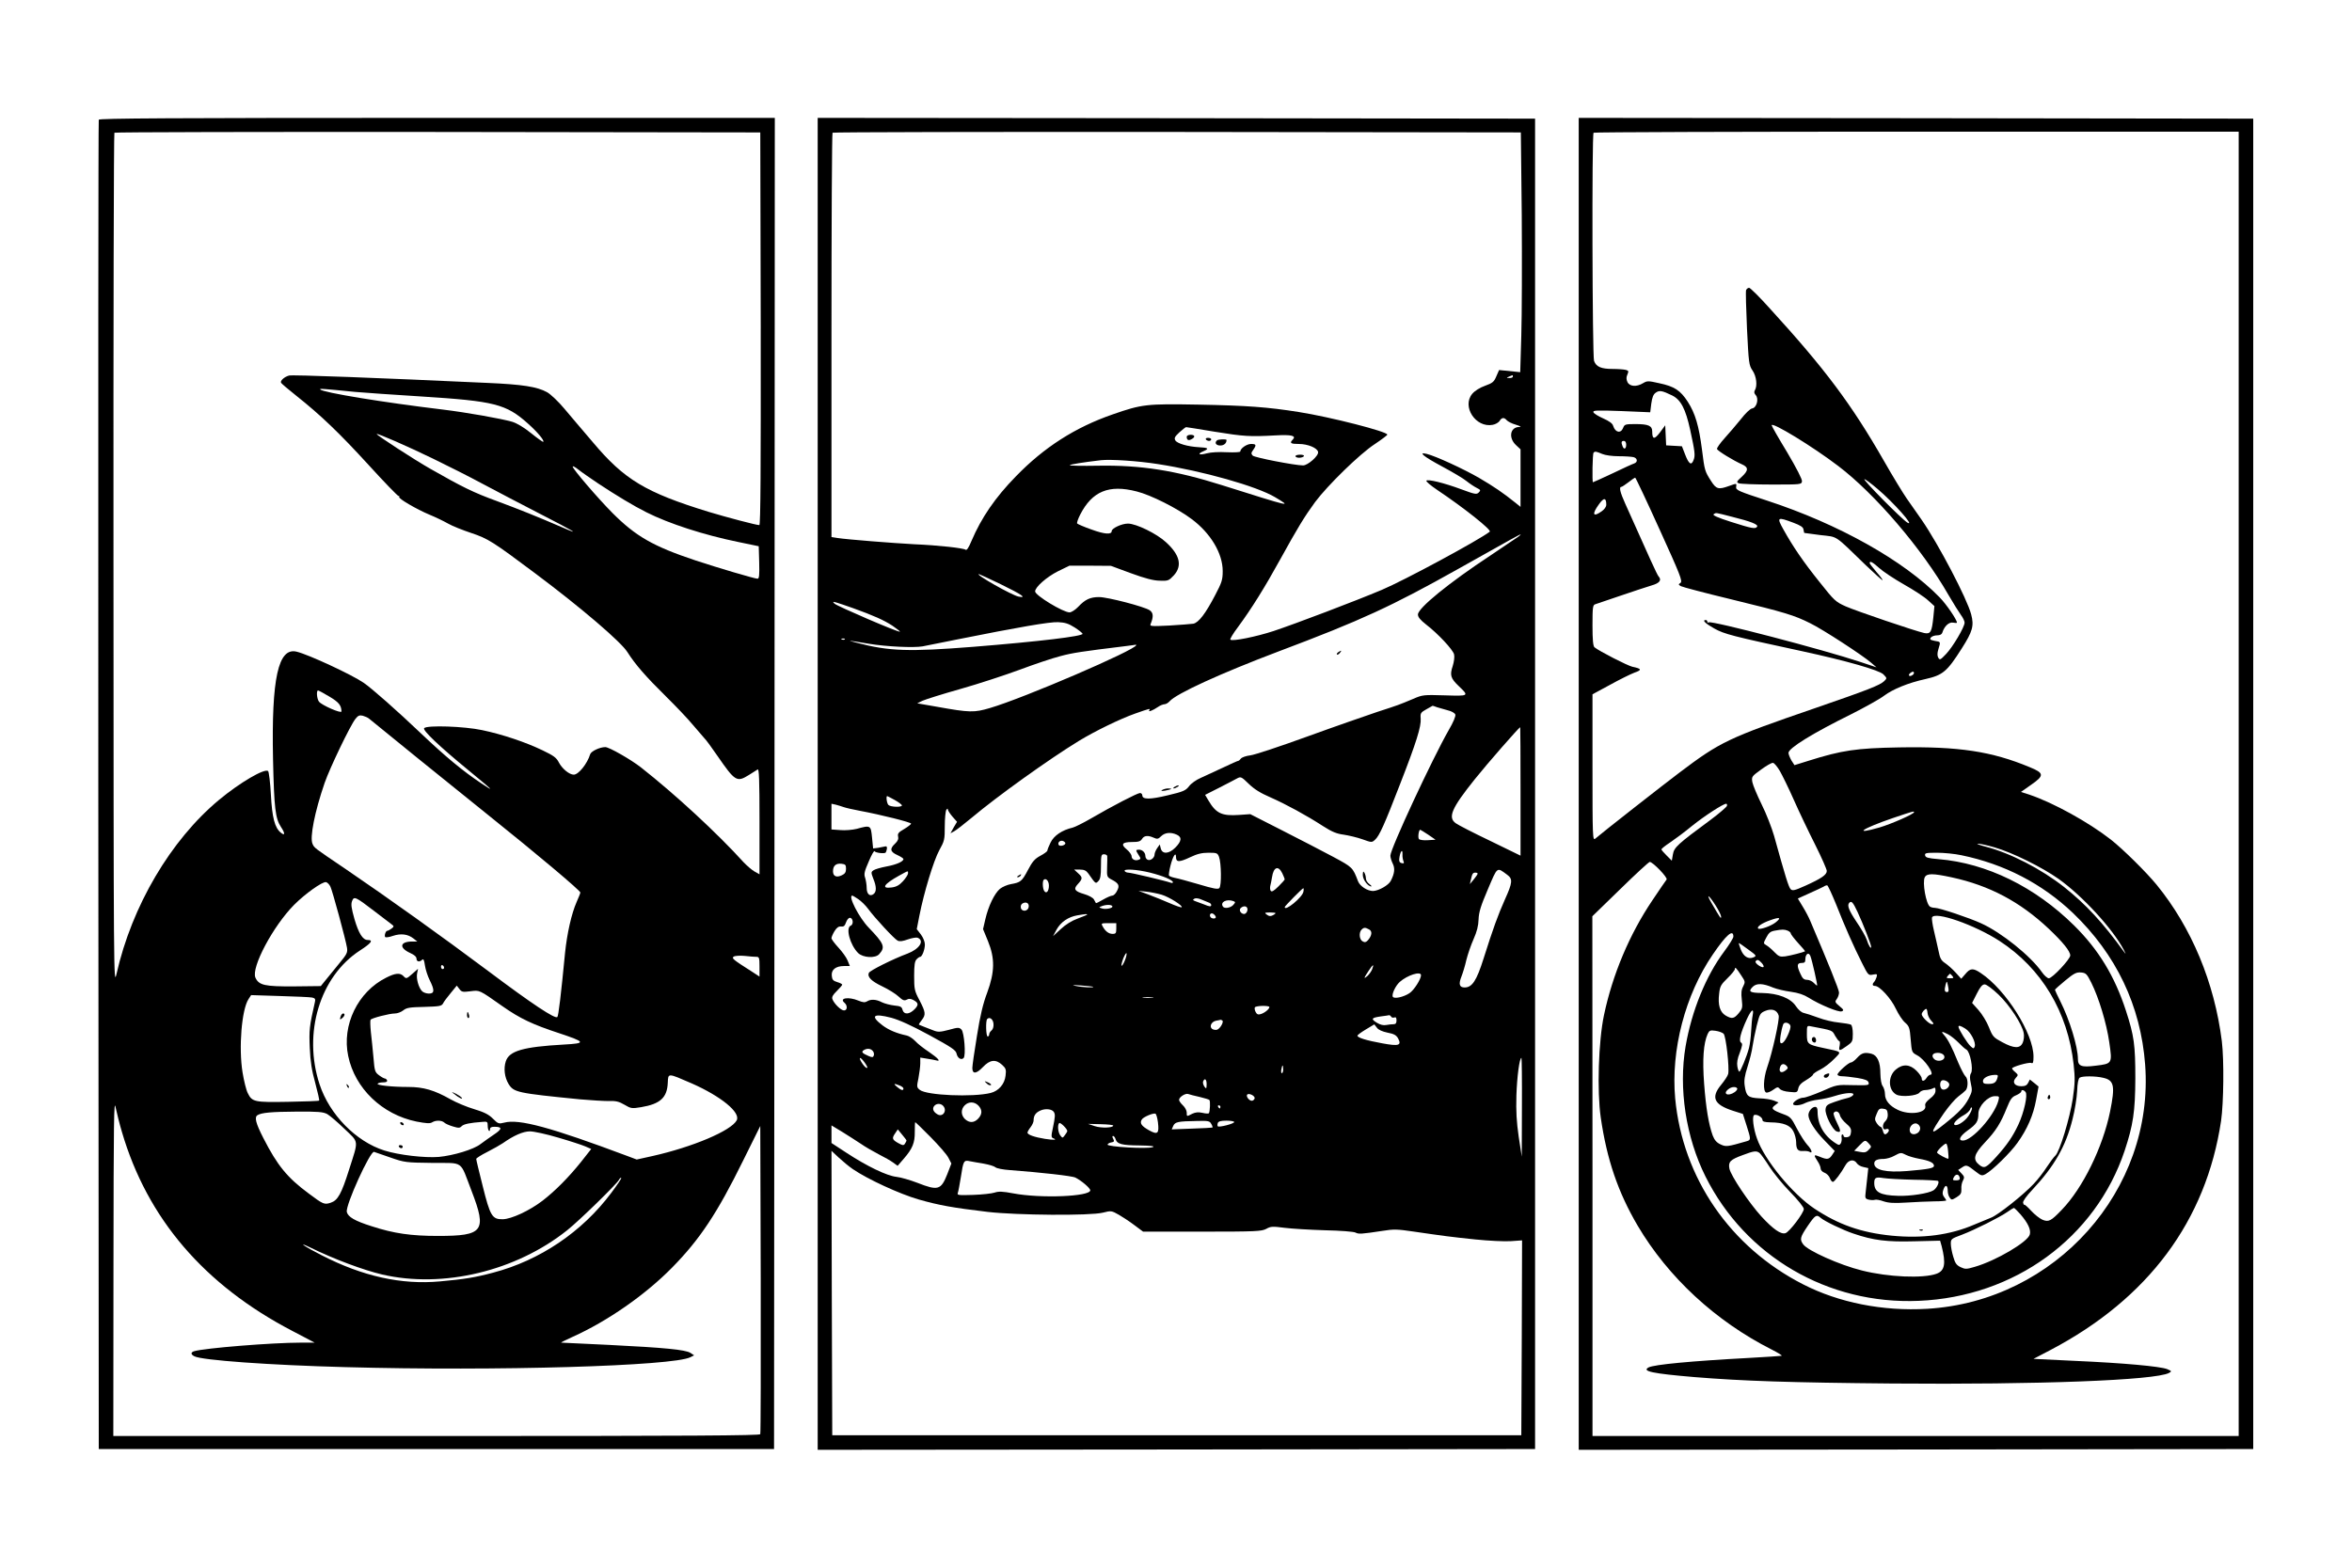 <?xml version="1.0" encoding="UTF-8" standalone="yes"?>
<svg version="1.0" xmlns="http://www.w3.org/2000/svg" width="1536" height="1024" viewBox="0 0 1536 1024" preserveAspectRatio="xMidYMid meet">
  <g transform="translate(0,1024) scale(0.1,-0.1)" fill="#000000" stroke="none">
    <path d="M645 9458 c-3 -7 -4 -1964 -3 -4348 l3 -4335 2205 0 2205 0 3 4348 2
4347 -2205 0 c-1755 0 -2207 -3 -2210 -12z m4323 -1365 c1 -908 -1 -1283 -9
-1283 -20 0 -213 51 -329 86 -414 127 -553 211 -758 455 -63 73 -146 172 -186
219 -39 47 -90 95 -113 108 -65 36 -161 51 -393 61 -715 33 -1269 54 -1292 48
-31 -8 -61 -35 -52 -48 3 -5 47 -43 99 -84 160 -127 281 -243 472 -452 102
-112 190 -203 196 -203 6 0 7 -3 4 -6 -9 -9 112 -80 198 -116 39 -16 93 -42
121 -58 28 -16 96 -43 150 -61 111 -37 141 -56 419 -264 298 -223 560 -447
602 -514 52 -82 121 -161 253 -291 64 -63 143 -146 175 -185 32 -38 66 -77 75
-87 10 -9 48 -61 85 -115 116 -168 127 -174 206 -125 24 15 50 31 57 36 9 6
12 -65 12 -339 l0 -346 -32 18 c-18 10 -50 38 -73 62 -170 188 -446 443 -670
619 -67 52 -207 132 -232 132 -36 0 -93 -27 -99 -47 -19 -62 -76 -133 -107
-133 -29 0 -75 38 -97 79 -16 32 -34 45 -107 80 -110 53 -261 104 -395 132
-117 25 -358 33 -378 13 -13 -13 100 -120 289 -275 164 -135 176 -147 86 -87
-122 81 -236 176 -390 322 -165 157 -324 297 -380 336 -77 53 -359 184 -437
203 -121 31 -166 -173 -155 -703 7 -319 15 -386 52 -442 28 -42 27 -60 -1 -37
-40 32 -57 99 -65 248 -4 79 -13 149 -18 154 -21 21 -184 -74 -321 -188 -316
-263 -569 -693 -669 -1136 -19 -83 -19 -57 -20 2702 -1 1532 2 2789 6 2792 3
4 954 6 2112 5 l2106 -3 3 -1282z m-2648 -413 c52 -5 248 -18 435 -30 474 -30
550 -49 692 -176 62 -55 109 -111 101 -120 -3 -2 -38 23 -79 56 -47 38 -92 65
-124 75 -73 21 -299 61 -455 80 -384 46 -781 111 -799 131 -6 7 18 5 229 -16z
m508 -436 c95 -46 242 -120 325 -165 84 -45 249 -131 367 -192 236 -121 281
-148 150 -91 -167 72 -277 116 -425 171 -151 55 -223 90 -435 211 -104 59
-350 219 -350 227 0 8 206 -82 368 -161z m1077 -161 c121 -80 234 -148 316
-189 149 -75 375 -148 599 -194 l135 -28 3 -106 c2 -85 0 -106 -11 -106 -19 0
-262 72 -404 119 -279 93 -391 158 -543 310 -99 100 -260 288 -260 303 0 6 17
-3 38 -20 20 -16 78 -56 127 -89z m-1754 -1393 c62 -37 78 -57 79 -97 0 -16
-130 41 -147 64 -14 18 -18 73 -6 73 4 0 37 -18 74 -40z m259 -144 c49 -41
540 -439 781 -632 312 -250 599 -491 599 -504 0 -4 -11 -32 -24 -61 -34 -77
-63 -207 -76 -334 -26 -271 -43 -411 -50 -418 -14 -15 -162 83 -454 302 -298
223 -646 472 -931 666 -207 140 -202 136 -214 163 -19 41 14 209 79 398 34 98
167 375 201 418 17 22 27 26 48 21 14 -4 33 -12 41 -19z m-252 -1098 c14 -30
99 -343 108 -398 5 -32 0 -42 -53 -106 -32 -39 -71 -87 -88 -108 l-30 -37
-175 -2 c-191 -1 -229 7 -252 57 -29 66 116 338 253 476 74 74 184 152 208
148 9 -2 22 -15 29 -30z m290 -162 c52 -39 101 -77 110 -84 16 -12 16 -14 -2
-28 -11 -8 -23 -14 -27 -14 -10 0 -20 -30 -14 -40 3 -5 26 -2 51 7 52 17 97
12 134 -17 l25 -20 -33 0 c-81 0 -88 -41 -13 -75 27 -12 41 -25 41 -37 0 -20
20 -24 37 -7 8 8 13 -1 18 -37 4 -27 18 -70 31 -96 33 -66 32 -88 -5 -88 -16
0 -36 7 -44 15 -23 22 -40 83 -33 117 l6 30 -35 -31 c-41 -36 -42 -36 -61 -16
-22 22 -53 19 -112 -11 -185 -92 -291 -310 -248 -512 44 -212 222 -382 446
-428 64 -12 88 -14 102 -5 24 15 63 14 80 -2 7 -7 32 -18 56 -25 36 -11 45
-11 57 2 14 14 54 22 135 28 32 3 35 1 35 -24 0 -14 3 -30 8 -34 4 -4 7 0 7 9
0 12 8 17 28 17 53 0 53 -14 -1 -50 -29 -19 -68 -48 -89 -63 -44 -35 -177 -75
-273 -84 -92 -7 -259 12 -355 42 -186 59 -358 235 -423 432 -110 334 2 704
263 874 76 49 90 69 51 69 -32 0 -59 44 -86 136 -20 72 -24 96 -16 118 13 33
20 31 149 -68z m2493 -296 c17 0 19 -8 19 -64 l0 -65 -52 34 c-118 75 -132 86
-117 96 8 6 41 8 73 5 32 -4 67 -6 77 -6z m-2041 -71 c0 -5 -4 -9 -10 -9 -5 0
-10 7 -10 16 0 8 5 12 10 9 6 -3 10 -10 10 -16z m171 -154 c63 8 56 11 211
-98 114 -80 196 -119 370 -176 174 -58 177 -66 30 -74 -265 -15 -357 -41 -379
-110 -15 -46 -8 -104 18 -147 34 -55 54 -60 469 -101 69 -6 152 -11 184 -11
48 2 68 -3 104 -24 42 -25 48 -26 109 -16 125 21 170 62 174 160 3 64 -2 64
157 -5 192 -85 320 -190 293 -241 -36 -68 -287 -174 -549 -233 l-104 -23 -61
23 c-499 187 -708 244 -804 218 -36 -9 -40 -8 -74 26 -27 27 -56 42 -122 62
-48 14 -119 44 -156 65 -104 59 -176 80 -274 80 -109 0 -208 11 -201 21 3 5
19 9 35 9 20 0 29 4 27 13 -3 6 -9 12 -14 12 -5 0 -22 9 -38 21 -27 20 -30 27
-37 115 -5 52 -12 127 -17 167 -4 40 -5 76 -2 81 7 11 123 41 159 41 16 0 40
9 54 20 22 18 43 21 138 23 98 3 112 5 122 22 5 11 28 42 50 68 l40 49 17 -22
c15 -20 22 -21 71 -15z m-1032 -41 c18 -4 22 -10 18 -27 -37 -163 -39 -186
-34 -302 4 -90 13 -147 36 -230 16 -60 28 -112 25 -114 -2 -3 -93 -6 -202 -8
-220 -4 -236 -1 -264 57 -10 19 -25 80 -34 135 -26 161 -6 410 39 479 l17 26
188 -6 c103 -3 198 -7 211 -10z m-1243 -877 c166 -567 538 -1001 1114 -1301
l145 -76 -90 0 c-190 0 -631 -36 -697 -56 -23 -7 -23 -21 1 -33 47 -26 493
-58 986 -71 991 -27 2142 7 2254 65 l24 12 -24 16 c-33 21 -170 34 -529 52
-168 8 -309 15 -315 15 -5 0 28 17 75 38 225 101 473 273 649 452 182 185 295
356 464 699 l112 226 3 -1000 c1 -550 0 -1006 -3 -1013 -3 -9 -436 -12 -2115
-12 l-2110 0 1 1108 c1 962 3 1098 14 1039 8 -38 26 -110 41 -160z m1341 116
c17 -10 68 -53 113 -97 95 -91 93 -68 30 -265 -50 -159 -74 -202 -120 -217
-42 -14 -49 -11 -145 61 -139 103 -203 181 -295 361 -50 98 -60 137 -38 150
26 16 89 22 253 23 145 1 175 -2 202 -16z m1509 -154 c76 -22 155 -48 176 -57
l39 -17 -66 -84 c-81 -101 -169 -190 -252 -254 -85 -65 -203 -120 -260 -121
-69 -1 -82 21 -131 218 -23 91 -42 170 -42 176 0 5 33 26 73 46 39 20 85 46
101 57 71 50 132 77 177 77 25 0 108 -18 185 -41z m-1096 -130 c92 -32 100
-33 274 -35 210 -2 177 21 256 -184 101 -262 77 -293 -220 -293 -175 0 -288
16 -432 63 -111 35 -155 61 -163 93 -11 42 154 403 178 393 7 -2 55 -19 107
-37z m1441 -232 c-190 -254 -466 -440 -771 -520 -116 -31 -189 -43 -347 -57
-252 -23 -504 33 -773 171 -107 54 -168 96 -75 51 157 -77 348 -148 471 -177
397 -92 874 22 1209 290 77 61 321 299 337 328 5 10 12 16 15 13 3 -3 -27 -47
-66 -99z"/>
    <path d="M2226 3604 c-9 -24 -7 -28 9 -14 17 14 20 30 6 30 -5 0 -12 -7 -15
-16z"/>
    <path d="M2266 3147 c3 -10 9 -15 12 -12 3 3 0 11 -7 18 -10 9 -11 8 -5 -6z"/>
    <path d="M2615 2900 c3 -5 11 -10 16 -10 6 0 7 5 4 10 -3 6 -11 10 -16 10 -6
0 -7 -4 -4 -10z"/>
    <path d="M2605 2750 c3 -5 10 -10 16 -10 5 0 9 5 9 10 0 6 -7 10 -16 10 -8 0
-12 -4 -9 -10z"/>
    <path d="M3050 3610 c0 -11 4 -20 9 -20 5 0 7 9 4 20 -3 11 -7 20 -9 20 -2 0
-4 -9 -4 -20z"/>
    <path d="M2965 3095 c30 -25 59 -39 51 -26 -4 6 -22 18 -39 27 -30 14 -31 14
-12 -1z"/>
    <path d="M5340 5120 l0 -4350 2343 2 2342 3 0 4345 0 4345 -2342 3 -2343 2 0
-4350z m4598 3710 c2 -300 1 -652 -3 -783 l-7 -238 -69 7 -69 7 -18 -41 c-15
-36 -24 -44 -74 -62 -34 -12 -67 -33 -83 -52 -70 -83 22 -224 133 -203 18 3
38 15 45 25 14 24 30 25 47 5 7 -8 33 -22 59 -29 34 -11 39 -15 21 -15 -58 -2
-70 -71 -20 -118 l30 -28 0 -188 0 -188 -32 26 c-82 66 -141 106 -238 163
-100 58 -284 143 -342 157 -60 15 -23 -16 98 -81 69 -37 142 -80 162 -97 20
-16 50 -36 66 -44 26 -13 27 -16 13 -30 -14 -14 -25 -12 -114 21 -113 42 -221
68 -228 56 -3 -5 29 -32 72 -61 172 -115 356 -261 342 -272 -74 -57 -558 -318
-705 -380 -173 -73 -560 -220 -707 -269 -113 -37 -270 -69 -282 -56 -4 3 18
40 49 81 90 122 177 262 276 442 116 210 158 279 228 375 82 110 293 316 390
379 45 30 82 58 82 62 0 20 -371 115 -580 148 -202 32 -337 42 -656 48 -336 6
-366 3 -558 -64 -245 -85 -448 -215 -632 -405 -135 -138 -225 -270 -289 -420
-19 -46 -32 -65 -39 -59 -14 11 -175 29 -336 36 -133 7 -440 31 -502 41 l-38
6 0 1317 c0 725 3 1321 7 1324 3 4 1016 6 2251 5 l2244 -3 6 -545z m-58 -1050
c0 -5 -10 -10 -22 -9 -22 0 -22 1 -3 9 11 5 21 9 23 9 1 1 2 -3 2 -9z m-1947
-360 c192 -31 229 -33 396 -24 106 6 139 -2 113 -28 -22 -22 -13 -28 41 -28
58 0 120 -26 125 -52 5 -25 -67 -88 -98 -88 -53 0 -316 51 -329 64 -11 12 -11
18 3 37 23 33 20 39 -14 39 -28 0 -70 -29 -70 -49 0 -5 -38 -7 -87 -5 -53 3
-105 0 -131 -7 -52 -14 -67 -5 -22 14 39 17 31 23 -32 26 -71 4 -140 24 -152
44 -9 15 -5 24 26 53 21 18 40 34 44 34 3 0 87 -13 187 -30z m-373 -211 c298
-46 646 -145 766 -216 112 -67 117 -68 -346 78 -303 96 -531 132 -809 127
-104 -2 -187 0 -185 3 3 6 86 19 204 33 63 7 243 -5 370 -25z m-137 -179 c93
-23 267 -111 360 -181 124 -93 202 -224 202 -339 0 -58 -6 -75 -49 -157 -63
-121 -108 -180 -143 -187 -16 -2 -86 -8 -157 -12 -123 -6 -129 -5 -121 12 19
46 17 72 -7 88 -36 24 -275 86 -330 86 -58 0 -91 -15 -137 -64 -19 -20 -45
-36 -56 -36 -42 0 -225 111 -225 137 0 28 75 94 148 131 l76 37 136 0 135 -1
130 -48 c93 -34 146 -48 188 -49 56 -2 60 0 93 35 56 62 40 133 -51 216 -60
56 -195 122 -249 122 -41 0 -106 -31 -106 -49 0 -24 -46 -21 -131 10 -49 17
-92 36 -95 40 -2 5 6 30 20 57 78 153 188 199 369 152z m2492 -296 c-11 -8
-91 -62 -178 -120 -275 -181 -477 -346 -477 -388 0 -17 16 -36 53 -65 77 -59
175 -164 183 -195 4 -16 0 -48 -9 -77 -20 -59 -13 -80 38 -129 70 -67 71 -67
-89 -62 -138 4 -145 4 -207 -23 -93 -39 -92 -39 -234 -85 -71 -24 -276 -95
-455 -160 -179 -65 -347 -121 -375 -124 -27 -3 -55 -13 -61 -21 -6 -8 -14 -15
-18 -15 -4 0 -49 -20 -99 -44 -51 -24 -116 -54 -145 -67 -29 -12 -64 -37 -77
-55 -22 -28 -37 -35 -139 -59 -116 -28 -166 -28 -166 0 0 8 -7 15 -15 15 -17
0 -181 -85 -320 -166 -50 -29 -104 -56 -120 -60 -69 -16 -122 -52 -144 -97
-12 -24 -21 -48 -21 -53 0 -5 -21 -21 -46 -34 -37 -20 -52 -38 -81 -93 -39
-74 -48 -81 -111 -92 -23 -4 -56 -18 -72 -31 -36 -31 -75 -112 -95 -198 l-15
-65 32 -78 c46 -113 45 -201 -5 -337 -27 -71 -46 -150 -67 -283 -17 -101 -30
-195 -30 -209 0 -41 26 -39 68 5 47 50 85 54 127 15 24 -22 27 -31 22 -70 -6
-55 -45 -100 -97 -113 -116 -29 -419 -16 -463 20 -20 16 -21 20 -9 76 6 33 12
76 12 97 l0 38 43 -7 c23 -3 50 -9 60 -11 34 -10 16 12 -45 54 -35 23 -76 55
-91 72 -16 17 -41 33 -55 36 -66 14 -118 36 -158 66 -83 63 -62 81 57 50 54
-15 133 -51 249 -114 145 -79 172 -97 177 -120 6 -29 30 -45 46 -29 16 16 4
168 -14 186 -15 15 -22 15 -83 -2 -57 -15 -71 -15 -99 -4 -17 7 -45 18 -62 24
-16 6 -32 13 -34 14 -2 1 6 14 18 29 28 36 27 51 -14 130 -33 62 -35 73 -35
160 0 71 4 96 16 108 8 9 19 16 23 16 13 0 31 48 31 81 0 17 -11 45 -26 65
l-27 35 17 87 c30 153 93 360 130 428 34 61 36 70 36 157 0 51 5 99 10 107 6
9 10 10 10 3 0 -7 14 -28 30 -47 l30 -34 -22 -37 -21 -38 24 13 c13 7 65 47
114 88 169 142 504 382 700 502 105 64 269 144 368 179 99 35 101 35 92 21 -8
-13 23 -1 57 22 14 10 34 18 43 18 9 0 24 9 33 19 43 50 334 183 712 326 542
204 738 295 1175 540 366 206 400 224 405 224 3 0 -4 -7 -15 -15z m-3380 -310
c139 -68 174 -92 117 -81 -44 9 -288 147 -259 147 3 0 67 -30 142 -66z m-965
-156 c136 -49 201 -78 258 -115 29 -20 51 -37 49 -39 -7 -7 -411 167 -427 183
-13 13 -12 14 10 8 14 -4 63 -20 110 -37z m1449 -127 c28 -18 51 -37 51 -41 0
-16 -280 -50 -715 -85 -419 -33 -548 -29 -758 26 -73 19 -66 18 78 -6 115 -19
292 -27 350 -17 28 5 131 26 230 46 400 80 602 115 656 112 44 -2 67 -9 108
-35z m-1502 -77 c-3 -3 -12 -4 -19 -1 -8 3 -5 6 6 6 11 1 17 -2 13 -5z m1903
-38 c0 -30 -736 -347 -956 -411 -102 -30 -131 -30 -342 8 l-132 23 35 17 c20
9 131 44 248 77 117 33 290 90 385 125 96 36 215 76 266 89 81 22 144 31 421
65 39 5 71 9 73 10 1 0 2 -1 2 -3z m1966 -406 c16 -5 48 -14 70 -20 23 -5 45
-18 48 -27 4 -10 -12 -49 -43 -102 -108 -189 -381 -776 -381 -820 0 -12 7 -35
15 -51 16 -32 13 -64 -12 -113 -14 -29 -80 -66 -116 -67 -37 0 -85 31 -98 63
-35 92 -36 92 -162 160 -67 36 -216 113 -332 172 l-210 107 -72 -5 c-113 -8
-151 9 -201 94 l-22 37 95 48 c52 27 105 54 117 61 21 11 27 8 73 -37 36 -35
76 -60 141 -88 104 -46 236 -118 344 -188 58 -37 88 -50 135 -56 33 -5 88 -18
122 -30 61 -22 62 -22 83 -3 28 25 61 98 164 365 105 269 138 375 134 426 -3
36 0 40 37 61 22 12 40 22 41 23 1 0 14 -4 30 -10z m544 -549 l0 -420 -197 96
c-109 52 -210 104 -225 115 -55 38 -29 98 124 289 79 99 288 338 296 339 1 0
2 -189 2 -419z m-4086 -57 c25 -14 46 -30 46 -35 0 -13 -74 -11 -88 3 -11 11
-17 58 -8 58 2 0 24 -12 50 -26z m-334 -46 c14 -5 61 -16 105 -24 139 -26 335
-75 335 -84 0 -4 -20 -20 -45 -35 -37 -21 -44 -30 -40 -48 4 -16 -1 -30 -19
-47 -37 -34 -33 -54 14 -75 22 -10 40 -22 40 -26 0 -17 -47 -37 -112 -49 -37
-7 -75 -18 -84 -25 -16 -11 -16 -15 -1 -54 21 -50 22 -85 3 -100 -24 -20 -46
-2 -46 39 0 20 -5 50 -10 66 -9 25 -5 42 24 108 18 43 35 73 38 66 3 -10 63
-18 72 -9 2 2 6 13 8 24 2 14 -2 19 -12 16 -8 -2 -29 -6 -46 -9 l-32 -4 -7 71
c-8 81 -9 82 -100 57 -29 -7 -76 -11 -108 -8 l-57 4 0 84 0 84 28 -6 c15 -4
38 -11 52 -16z m3817 -180 l48 -33 -49 -3 c-27 -2 -53 1 -59 7 -9 9 -2 61 8
61 2 0 26 -15 52 -32z m-1642 0 c35 -16 32 -43 -10 -85 -42 -42 -86 -44 -95
-3 l-6 24 -17 -24 c-9 -13 -17 -32 -17 -41 0 -22 -26 -43 -45 -35 -8 3 -15 14
-15 24 0 23 -19 42 -42 42 -22 0 -22 -4 -2 -35 15 -23 15 -25 0 -31 -23 -9
-46 3 -46 23 0 10 -14 30 -31 44 -42 34 -31 49 34 49 41 0 55 4 65 20 14 23
39 25 77 8 22 -10 29 -9 48 10 24 24 63 28 102 10z m-728 -54 c5 -14 -35 -26
-43 -13 -8 14 6 30 24 27 8 -2 17 -8 19 -14z m2202 -76 c-1 -13 2 -31 6 -42 6
-14 4 -17 -11 -14 -13 3 -18 11 -16 28 5 48 23 72 21 28z m-1198 -15 c15 -40
17 -189 2 -204 -9 -9 -39 -4 -135 25 -68 20 -138 39 -156 42 -18 4 -35 10 -38
15 -2 5 2 34 10 65 16 63 36 93 36 56 0 -35 21 -35 91 -2 48 23 78 30 122 30
54 0 58 -2 68 -27z m-730 5 c1 -7 0 -41 -1 -75 -2 -59 0 -62 27 -77 49 -25 57
-40 38 -75 -8 -17 -22 -31 -31 -31 -8 0 -36 -12 -60 -26 -25 -15 -46 -25 -47
-23 -1 2 -7 13 -13 24 -6 11 -33 26 -64 35 -61 18 -71 32 -43 63 34 37 34 45
6 71 l-28 26 37 0 c28 0 41 -6 55 -25 49 -70 48 -69 66 -50 13 13 17 35 17 96
0 72 2 79 20 79 11 0 21 -6 21 -12z m-1706 -83 c0 -22 -7 -33 -27 -42 -35 -17
-58 -7 -58 26 0 36 19 53 55 49 26 -3 30 -7 30 -33z m2849 -29 c9 -19 16 -37
16 -40 0 -3 -19 -24 -41 -46 -32 -31 -44 -38 -51 -28 -4 7 -5 22 -2 33 3 11 8
36 11 55 10 67 41 79 67 26z m1469 -10 c37 -27 35 -51 -14 -159 -46 -103 -78
-191 -140 -387 -46 -146 -75 -190 -124 -190 -34 0 -41 21 -21 71 9 23 24 71
32 108 9 36 30 98 47 136 22 49 32 88 33 130 2 48 14 87 61 197 64 150 57 145
126 94z m-2332 14 c87 -22 149 -49 149 -63 0 -5 -8 -6 -17 -2 -30 11 -256 65
-275 65 -9 0 -20 5 -23 10 -11 17 81 11 166 -10z m-1581 -5 c0 -8 -15 -31 -33
-51 -24 -26 -43 -37 -75 -41 -70 -9 -50 22 49 77 64 35 59 34 59 15z m3720 -2
c-1 -5 -12 -21 -26 -38 l-25 -30 7 30 c9 40 13 45 30 45 8 0 14 -3 14 -7z
m-2800 -78 c0 -37 -17 -56 -31 -34 -10 16 -12 63 -3 72 15 14 34 -8 34 -38z
m1662 -40 c-7 -37 -122 -131 -122 -100 0 6 113 121 121 123 3 1 4 -9 1 -23z
m-926 -19 c50 -15 141 -73 131 -82 -3 -3 -38 9 -79 27 -40 17 -102 43 -138 56
l-65 24 50 -5 c28 -3 73 -12 101 -20z m-1981 -29 c19 -13 48 -41 64 -63 44
-60 172 -198 193 -208 13 -7 34 -4 67 8 26 9 55 14 63 11 48 -19 13 -74 -66
-104 -92 -34 -247 -111 -252 -126 -11 -27 17 -54 88 -88 40 -19 88 -49 106
-66 27 -25 37 -29 53 -21 13 8 26 7 42 -1 36 -19 38 -32 10 -61 -34 -35 -70
-37 -79 -4 -5 20 -13 24 -53 28 -26 3 -62 12 -81 21 -38 20 -73 22 -98 6 -13
-8 -27 -7 -56 5 -64 27 -128 17 -91 -14 21 -18 19 -50 -3 -50 -20 0 -65 44
-76 74 -5 13 3 28 29 53 19 19 35 37 35 41 0 5 -15 12 -32 17 -27 8 -34 16
-36 42 -4 39 26 63 80 63 l38 0 -15 37 c-8 20 -36 58 -60 84 -25 27 -45 54
-45 61 0 7 9 28 20 46 15 24 27 32 43 30 17 -2 24 4 32 27 6 17 17 30 25 30
21 0 26 -43 6 -51 -35 -14 -5 -126 48 -179 32 -31 113 -36 138 -7 41 46 32 68
-69 173 -63 65 -137 209 -107 209 3 0 21 -11 39 -23z m2293 -24 c14 -6 17 -23
3 -23 -5 0 -24 6 -42 14 -19 7 -43 16 -54 20 -16 6 -17 9 -5 16 9 5 27 3 49
-7 20 -8 42 -17 49 -20z m157 11 c14 -6 14 -8 -1 -25 -18 -20 -59 -26 -68 -10
-19 29 25 51 69 35z m-1337 -38 c-4 -29 -44 -34 -51 -7 -3 13 1 24 11 30 23
13 44 2 40 -23z m546 5 c8 -12 -41 -23 -67 -15 -22 7 -22 7 -2 15 28 11 63 11
69 0z m880 -10 c9 -14 -4 -41 -19 -41 -21 0 -36 25 -23 38 14 14 35 16 42 3z
m-204 -62 c0 -12 -27 -11 -35 1 -11 17 5 32 21 19 8 -6 14 -15 14 -20z m390
26 c0 -2 -8 -9 -19 -14 -13 -7 -24 -6 -37 4 -18 13 -16 14 19 15 20 0 37 -2
37 -5z m-1230 -9 c0 -2 -28 -13 -62 -26 -39 -14 -79 -39 -111 -69 l-50 -46 23
43 c28 50 77 83 135 93 54 9 65 10 65 5z m190 -91 c0 -30 -3 -35 -24 -35 -26
0 -49 18 -66 51 -10 18 -7 19 40 19 l50 0 0 -35z m1651 -6 c22 -11 19 -40 -8
-71 -12 -13 -20 -15 -34 -7 -22 11 -26 58 -7 77 15 15 24 15 49 1z m-1596
-205 c-8 -20 -18 -35 -21 -32 -2 3 3 25 12 49 10 23 19 38 21 32 2 -6 -3 -28
-12 -49z m1616 -55 c-5 -13 -19 -33 -31 -44 -27 -24 -24 -14 10 37 27 41 35
43 21 7z m319 -39 c0 -26 -46 -98 -75 -117 -39 -26 -100 -39 -109 -24 -9 15
17 72 45 97 49 44 139 73 139 44z m-2141 -76 c8 -7 -74 -3 -114 6 -30 6 -21 7
35 3 41 -3 77 -7 79 -9z m389 -71 c-15 -2 -42 -2 -60 0 -18 2 -6 4 27 4 33 0
48 -2 33 -4z m762 -61 c0 -13 -32 -39 -57 -46 -16 -5 -25 -2 -33 14 -6 11 -8
25 -5 30 8 12 95 13 95 2z m795 -63 c4 -6 13 -8 21 -5 10 4 14 -2 14 -19 0
-18 -5 -25 -19 -25 -10 0 -31 -2 -47 -5 -20 -4 -40 1 -63 15 -40 25 -35 32 27
41 26 3 50 7 54 8 4 0 10 -4 13 -10z m-2597 -45 c2 -19 -3 -36 -12 -44 -9 -7
-16 -19 -16 -26 0 -8 -4 -14 -10 -14 -11 0 -14 103 -3 114 16 16 38 -1 41 -30z
m1495 20 c10 -10 -15 -53 -35 -60 -10 -3 -25 0 -33 6 -19 16 -3 47 27 53 13 2
26 5 29 6 3 0 8 -2 12 -5z m1078 -79 c42 -8 57 -16 69 -37 25 -46 6 -53 -102
-33 -105 19 -163 37 -163 50 0 5 25 23 55 41 l55 33 17 -22 c10 -14 36 -25 69
-32z m-3361 -120 c7 -8 10 -22 6 -30 -4 -12 -10 -13 -33 -3 -42 18 -50 27 -33
38 22 14 46 12 60 -5z m-48 -83 c14 -22 16 -30 6 -27 -17 7 -55 69 -39 64 7
-3 21 -19 33 -37z m4287 -284 l-1 -323 -20 130 c-14 98 -18 164 -15 270 4 122
20 245 33 245 2 0 4 -145 3 -322z m-1559 247 c0 -14 -4 -25 -9 -25 -4 0 -6 11
-3 25 2 14 6 25 8 25 2 0 4 -11 4 -25z m-500 -97 c-1 -31 -2 -32 -15 -15 -7
11 -11 25 -8 33 10 25 23 15 23 -18z m-2006 -8 c14 -5 26 -14 26 -20 0 -16
-15 -12 -41 10 -27 22 -22 25 15 10z m1960 -75 c32 -8 61 -16 64 -20 7 -6 4
-74 -3 -86 -3 -4 -22 -3 -42 2 -27 6 -46 4 -67 -6 -37 -19 -36 -19 -36 8 0 13
-11 34 -25 47 -14 13 -25 29 -25 36 0 18 42 45 60 38 8 -3 41 -12 74 -19z
m359 -11 c-3 -8 -11 -14 -18 -14 -17 0 -38 27 -31 39 10 15 56 -8 49 -25z
m-1803 -46 c26 -28 25 -56 -2 -85 -27 -28 -57 -29 -86 -3 -27 26 -28 64 -2 90
26 26 64 25 90 -2z m-232 0 c31 -31 -1 -79 -37 -56 -27 16 -34 37 -20 54 14
17 41 18 57 2z m1812 -8 c0 -5 -2 -10 -4 -10 -3 0 -8 5 -11 10 -3 6 -1 10 4
10 6 0 11 -4 11 -10z m-1088 -33 c10 -16 9 -32 -6 -104 -12 -54 -11 -63 2 -68
29 -11 6 -13 -53 -4 -69 11 -115 27 -115 41 0 5 9 21 20 35 11 14 20 34 20 44
0 32 13 51 44 65 33 15 76 10 88 -9z m680 -68 c9 -74 -2 -83 -58 -52 -50 28
-63 47 -47 71 10 16 71 42 88 38 6 -2 13 -27 17 -57z m348 -10 c7 -11 10 -22
8 -24 -2 -1 -62 -5 -135 -7 l-131 -5 10 23 c12 26 31 30 155 32 74 2 83 0 93
-19z m150 12 c0 -11 -98 -36 -107 -28 -3 4 -3 13 0 22 5 11 21 15 57 15 27 0
50 -4 50 -9z m-1982 -99 c53 -54 106 -114 116 -135 l19 -37 -27 -70 c-41 -103
-60 -109 -195 -56 -47 18 -109 36 -137 39 -63 7 -192 69 -326 157 l-98 64 0
57 0 58 68 -41 c37 -23 92 -58 122 -78 30 -21 84 -52 119 -70 36 -18 78 -42
94 -54 l29 -21 39 45 c59 68 74 106 73 178 0 34 1 62 3 62 2 0 48 -44 101 -98z
m892 40 c0 -4 -8 -16 -16 -27 -15 -20 -15 -20 -30 -1 -15 21 -19 68 -7 80 8 7
53 -38 53 -52z m300 36 c0 -15 -77 -18 -120 -4 l-45 15 82 -2 c46 -1 83 -5 83
-9z m-1350 -98 c0 -3 -5 -12 -10 -20 -8 -13 -14 -13 -45 4 -39 22 -42 31 -18
65 l16 24 28 -34 c16 -19 29 -36 29 -39z m1365 10 c10 -33 40 -41 156 -42 77
-1 104 -5 87 -11 -34 -13 -300 2 -295 17 2 6 13 12 25 14 18 3 20 7 12 23 -7
12 -7 19 -1 19 5 0 13 -9 16 -20z m-1715 -197 c97 -66 305 -162 430 -198 133
-38 223 -54 450 -81 191 -22 668 -26 752 -5 55 14 57 13 105 -14 26 -15 73
-46 103 -69 l55 -41 385 0 c353 0 388 2 419 18 30 17 42 17 120 7 47 -6 166
-13 264 -16 100 -2 188 -9 199 -15 21 -11 37 -10 176 11 73 12 99 11 200 -4
206 -30 244 -35 407 -52 88 -9 193 -14 233 -11 l72 5 -2 -636 -3 -637 -2250 0
-2250 0 -3 929 -2 929 47 -44 c27 -25 68 -59 93 -76z m855 36 c33 -6 67 -16
75 -23 8 -8 51 -16 95 -19 200 -15 408 -38 428 -49 40 -20 97 -69 97 -83 0
-41 -324 -54 -503 -20 -69 13 -95 14 -122 5 -18 -6 -81 -13 -140 -15 -96 -3
-106 -2 -100 13 4 10 12 56 20 104 16 106 19 112 59 103 17 -3 58 -11 91 -16z"/>
    <path d="M7750 7387 c0 -21 11 -27 31 -16 27 14 23 29 -6 29 -14 0 -25 -6 -25
-13z"/>
    <path d="M7875 7370 c3 -5 13 -10 21 -10 8 0 14 5 14 10 0 6 -9 10 -21 10 -11
0 -17 -4 -14 -10z"/>
    <path d="M7947 7363 c-17 -16 -5 -33 22 -33 24 0 41 14 41 36 0 7 -56 5 -63
-3z"/>
    <path d="M8460 7260 c0 -5 11 -10 24 -10 14 0 28 5 31 10 4 6 -7 10 -24 10
-17 0 -31 -4 -31 -10z"/>
    <path d="M8740 5980 c-8 -5 -12 -12 -9 -15 4 -3 12 1 19 10 14 17 11 19 -10 5z"/>
    <path d="M7670 5100 c-8 -5 -10 -10 -5 -10 6 0 17 5 25 10 8 5 11 10 5 10 -5
0 -17 -5 -25 -10z"/>
    <path d="M7590 5080 c-11 -7 -5 -8 20 -4 43 8 51 14 19 14 -13 0 -31 -5 -39
-10z"/>
    <path d="M6650 4520 c-9 -6 -10 -10 -3 -10 6 0 15 5 18 10 8 12 4 12 -15 0z"/>
    <path d="M6442 3165 c9 -10 21 -16 28 -13 7 2 -1 10 -16 17 -27 12 -28 11 -12
-4z"/>
    <path d="M8900 4524 c0 -29 33 -74 55 -74 5 0 -1 7 -13 16 -12 8 -22 25 -22
37 0 12 -5 29 -10 37 -7 11 -10 8 -10 -16z"/>
    <path d="M10310 5120 l0 -4350 2203 2 2202 3 0 4345 0 4345 -2202 3 -2203 2 0
-4350z m4310 0 l0 -4260 -2110 0 -2110 0 0 1698 -1 1697 182 177 c100 98 187
178 193 178 21 -1 119 -103 110 -115 -5 -6 -47 -67 -93 -136 -149 -221 -260
-484 -316 -750 -36 -170 -46 -496 -21 -669 40 -275 113 -488 241 -706 199
-337 509 -624 875 -809 41 -21 71 -39 65 -41 -5 -1 -102 -8 -215 -14 -372 -20
-618 -43 -654 -62 -46 -25 27 -40 299 -63 319 -26 626 -36 1290 -42 958 -8
1719 21 1810 69 19 11 18 12 -12 25 -45 18 -286 40 -605 54 l-268 13 113 59
c636 335 1014 842 1112 1495 17 119 20 397 5 521 -48 383 -198 743 -426 1022
-68 83 -221 234 -299 295 -146 114 -375 240 -528 292 l-59 19 64 45 c90 62 89
78 -7 117 -247 103 -463 136 -853 129 -280 -5 -374 -19 -590 -87 l-93 -29 -20
31 c-10 18 -19 40 -19 49 0 31 155 127 410 253 91 46 188 100 215 121 56 42
158 84 268 108 115 26 142 48 239 201 70 110 81 147 61 222 -27 103 -212 456
-323 617 -30 43 -74 106 -98 140 -23 33 -91 144 -149 246 -212 370 -385 601
-743 993 -68 76 -130 137 -137 137 -8 0 -16 -7 -20 -15 -3 -9 0 -122 6 -253
11 -226 13 -238 36 -272 26 -38 33 -101 15 -130 -6 -10 -4 -20 6 -31 22 -24 6
-83 -24 -87 -12 -2 -43 -31 -73 -70 -29 -36 -77 -92 -106 -124 -30 -33 -52
-65 -50 -71 4 -12 106 -75 165 -101 42 -19 41 -40 -5 -82 -33 -30 -34 -34 -17
-41 10 -4 107 -8 214 -8 191 0 195 0 198 21 2 13 -36 87 -97 190 -56 92 -101
171 -101 176 0 25 270 -140 435 -266 240 -182 548 -542 719 -841 32 -55 69
-114 82 -132 13 -17 24 -40 24 -50 0 -29 -77 -159 -121 -205 -37 -39 -41 -41
-51 -24 -7 13 -7 30 1 56 15 50 16 47 -25 54 -29 6 -33 10 -24 22 7 8 25 14
41 14 18 0 30 6 34 19 13 41 43 69 70 64 14 -3 25 -3 25 0 0 19 -69 120 -113
165 -232 239 -659 479 -1127 632 -187 61 -205 69 -202 89 4 25 5 25 -48 6 -67
-24 -82 -20 -115 32 -42 65 -43 70 -60 206 -20 155 -44 237 -93 313 -48 74
-87 100 -187 121 -71 16 -78 16 -105 0 -43 -26 -88 -22 -102 8 -8 18 -8 31 0
49 9 21 8 25 -11 30 -12 3 -50 6 -84 6 -77 0 -109 14 -123 53 -11 33 -15 1479
-3 1490 3 4 953 7 2110 7 l2103 0 0 -4260z m-3700 2537 c57 -28 88 -88 118
-225 31 -143 34 -167 22 -197 -14 -38 -31 -27 -55 36 l-21 54 -52 3 -51 3 -3
65 -3 66 -34 -46 c-37 -49 -51 -47 -51 6 0 37 -25 48 -110 48 -66 0 -71 -2
-80 -25 -15 -38 -51 -31 -65 13 -4 16 -25 31 -65 49 -32 14 -61 32 -64 40 -5
13 18 14 183 8 l188 -8 7 57 c6 41 13 60 29 71 24 17 41 14 107 -18z m-300
-322 c0 -28 -15 -34 -24 -9 -10 25 -7 34 9 34 9 0 15 -9 15 -25z m-157 -60
c21 -9 67 -15 109 -15 40 0 83 -3 96 -6 26 -7 29 -32 5 -41 -10 -3 -74 -32
-142 -65 -68 -32 -126 -58 -128 -58 -6 0 -3 187 4 193 9 10 16 9 56 -8z m375
-493 c136 -299 151 -338 137 -349 -15 -10 -15 -12 3 -22 11 -6 159 -45 329
-86 352 -86 409 -103 515 -156 82 -40 340 -208 398 -258 l35 -30 -105 35
c-243 81 -970 271 -991 259 -5 -4 -9 -1 -9 4 0 6 -4 11 -10 11 -26 0 -4 -22
55 -55 66 -37 117 -50 576 -149 286 -62 501 -123 529 -151 24 -25 24 -25 5
-44 -28 -27 -105 -57 -450 -176 -570 -196 -619 -219 -889 -423 -96 -72 -512
-398 -548 -430 -17 -14 -18 9 -18 464 l0 479 113 61 c61 34 134 70 160 80 52
18 49 26 -13 39 -31 7 -215 101 -247 127 -9 8 -13 49 -13 143 0 118 2 133 18
138 9 3 84 28 165 56 82 28 173 58 203 67 53 15 68 35 45 60 -8 8 -61 124
-217 474 -34 75 -42 110 -25 110 4 0 25 14 46 30 21 17 41 30 44 30 3 0 75
-152 159 -338z m1424 264 c105 -89 247 -249 195 -220 -36 21 -296 284 -281
284 6 0 45 -29 86 -64z m-1772 -103 c0 -13 -12 -30 -29 -42 -58 -42 -67 -21
-19 45 32 45 48 45 48 -3z m823 -79 c121 -30 171 -50 162 -64 -10 -17 -35 -12
-170 31 -88 28 -123 44 -114 50 18 11 5 13 122 -17z m398 -38 c48 -18 65 -29
67 -45 2 -12 4 -21 5 -22 1 0 49 -6 105 -14 118 -14 86 7 298 -198 56 -53 104
-97 108 -97 4 0 -13 24 -38 52 -25 29 -46 56 -46 60 0 17 20 6 62 -32 24 -22
96 -70 161 -107 64 -36 136 -83 158 -104 l42 -38 -7 -73 c-10 -96 -18 -111
-59 -103 -60 13 -442 143 -513 174 -67 30 -75 38 -171 159 -106 132 -173 230
-237 345 -44 79 -39 82 65 43z m778 -996 c-21 -14 -32 1 -12 15 12 9 19 10 22
3 2 -6 -3 -14 -10 -18z m-866 -625 c16 -28 58 -113 92 -190 34 -77 97 -209
139 -292 42 -84 76 -161 76 -172 0 -25 -35 -49 -139 -96 -71 -32 -85 -35 -97
-23 -13 13 -35 84 -108 348 -15 52 -51 145 -81 205 -30 61 -57 126 -61 146 -6
36 -4 38 58 83 34 25 69 45 77 43 8 -1 28 -25 44 -52z m-345 -229 c-2 -7 -50
-49 -108 -92 -217 -160 -237 -179 -245 -225 l-7 -41 -34 34 c-18 18 -34 36
-34 40 0 4 26 25 58 46 31 21 96 69 143 108 81 65 203 144 222 144 5 0 7 -6 5
-14z m1222 -41 c0 -12 -148 -77 -226 -100 -177 -51 -115 -8 86 61 133 45 140
47 140 39z m526 -230 c117 -34 307 -128 418 -206 157 -112 353 -326 425 -462
14 -27 16 -33 4 -17 -142 196 -250 312 -393 426 -150 118 -351 222 -514 264
-39 10 -61 19 -50 19 12 1 62 -10 110 -24z m-218 -51 c282 -58 528 -186 729
-377 283 -271 443 -606 472 -990 62 -820 -586 -1547 -1424 -1596 -288 -17
-576 40 -810 160 -476 243 -786 695 -835 1214 -29 315 65 677 246 941 88 129
134 168 134 116 0 -9 -27 -53 -60 -97 -119 -159 -212 -387 -252 -619 -47 -275
2 -595 130 -851 261 -522 800 -837 1392 -812 626 26 1154 411 1345 980 56 169
69 256 70 472 0 221 -8 279 -61 442 -73 225 -178 399 -339 558 -255 252 -571
407 -884 433 -70 6 -86 10 -89 25 -3 15 6 17 78 17 44 0 116 -7 158 -16z m-61
-145 c245 -53 445 -159 632 -335 92 -87 141 -147 141 -175 0 -24 -117 -149
-140 -149 -9 0 -30 18 -45 40 -73 105 -264 259 -397 319 -78 36 -273 101 -302
101 -12 0 -26 4 -32 8 -26 17 -51 159 -34 192 14 26 52 26 177 -1z m-757 -174
c59 -150 116 -278 170 -385 40 -80 42 -82 71 -76 28 5 30 4 24 -17 -4 -12 -11
-26 -16 -31 -14 -15 -11 -26 6 -26 30 0 105 -82 136 -149 17 -36 44 -77 61
-91 26 -23 30 -33 36 -110 7 -83 7 -84 42 -103 49 -25 118 -127 87 -127 -7 0
-18 -9 -25 -20 -15 -24 -32 -26 -32 -4 0 9 -15 31 -34 50 -43 43 -90 46 -135
8 -53 -44 -51 -135 4 -164 33 -17 134 -8 150 13 7 10 24 17 39 17 15 0 36 5
47 10 16 9 19 7 19 -14 0 -17 -12 -34 -36 -52 -24 -19 -34 -33 -31 -46 13 -48
-102 -65 -180 -27 -54 26 -83 62 -83 103 0 18 -7 41 -15 52 -9 12 -14 43 -15
82 0 75 -20 119 -58 129 -44 11 -64 6 -93 -26 -15 -17 -34 -31 -41 -31 -16 0
-88 -65 -88 -79 0 -6 14 -11 31 -11 16 0 61 -5 99 -11 53 -9 69 -16 73 -30 5
-18 -1 -19 -101 -17 -106 3 -108 3 -204 -40 -54 -23 -108 -42 -121 -42 -25 0
-67 -26 -67 -41 0 -14 48 -11 81 7 17 8 53 18 82 21 29 3 78 14 109 24 71 23
136 26 119 5 -6 -8 -24 -16 -39 -19 -15 -3 -52 -14 -82 -25 -47 -16 -55 -23
-58 -47 -5 -36 45 -134 72 -145 30 -11 30 2 1 60 -14 28 -23 55 -20 60 12 19
35 10 41 -15 3 -14 22 -38 41 -54 27 -23 34 -35 31 -57 -2 -21 -9 -30 -25 -32
-13 -2 -23 1 -23 7 0 6 -4 11 -9 11 -4 0 -6 -10 -4 -22 2 -13 -1 -29 -6 -37
-8 -12 -13 -12 -34 2 -76 49 -117 122 -117 206 0 22 -5 31 -16 31 -20 0 -43
-28 -44 -53 0 -35 43 -103 107 -168 l65 -67 -17 -26 c-20 -30 -32 -32 -80 -12
-40 17 -43 13 -15 -29 11 -16 20 -38 20 -48 0 -10 11 -22 25 -27 14 -5 30 -21
35 -35 5 -14 14 -25 20 -25 10 0 53 57 82 109 20 36 56 42 75 12 6 -10 26 -21
43 -24 l31 -7 -6 -57 c-3 -32 -8 -77 -11 -100 -5 -39 -3 -43 20 -49 14 -3 32
-4 40 -1 7 3 33 -1 57 -10 34 -11 68 -13 149 -8 58 4 140 7 183 8 42 0 77 3
77 6 0 3 -7 14 -15 24 -10 14 -11 26 -3 48 12 34 28 29 28 -10 0 -15 6 -35 13
-44 11 -16 14 -16 45 3 27 17 32 26 31 53 -2 17 3 43 10 55 11 21 10 27 -9 47
l-22 23 26 17 c27 18 32 17 89 -28 35 -27 40 -29 64 -16 44 24 162 139 208
204 64 89 104 181 122 281 l16 87 -28 23 -29 23 -11 -22 c-8 -16 -20 -22 -44
-22 -45 0 -62 26 -37 54 17 19 17 20 -3 38 -12 9 -21 21 -21 24 0 11 108 42
125 36 12 -5 15 2 15 42 0 150 -180 436 -344 545 -50 34 -69 33 -101 -6 l-27
-31 -36 40 c-20 22 -51 50 -69 62 -26 17 -34 32 -43 79 -7 31 -20 91 -30 132
-10 41 -15 80 -13 87 17 44 279 -48 441 -153 275 -179 446 -464 484 -806 10
-92 9 -123 -5 -222 -20 -131 -86 -348 -114 -374 -10 -9 -36 -44 -57 -76 -21
-33 -59 -82 -85 -109 -66 -71 -235 -205 -279 -221 -20 -8 -69 -28 -109 -45
-157 -68 -338 -92 -540 -72 -199 20 -346 72 -503 176 -144 96 -327 318 -376
459 -24 66 -33 147 -18 153 18 7 54 -15 54 -32 0 -11 13 -15 53 -16 84 -1 129
-19 149 -59 10 -19 18 -51 18 -70 0 -47 11 -61 46 -58 16 1 35 -1 42 -6 23
-14 12 18 -15 46 -15 16 -46 64 -68 106 -37 72 -43 78 -90 95 -73 27 -82 37
-53 58 l23 18 -30 12 c-17 7 -59 14 -95 15 -75 4 -86 14 -96 82 -5 34 -1 64
19 126 14 44 29 104 32 131 4 28 16 88 27 134 20 79 23 84 56 98 43 18 78 6
88 -31 6 -27 -41 -240 -76 -340 -24 -70 -27 -154 -6 -162 8 -3 28 5 45 17 28
20 32 21 44 7 7 -9 33 -18 64 -20 49 -5 51 -4 57 23 4 19 19 36 51 54 25 15
45 31 45 36 0 5 21 20 48 33 26 13 66 44 90 69 50 51 56 45 -71 72 -103 22
-107 26 -107 91 0 55 0 56 28 50 143 -27 137 -25 156 -61 11 -19 23 -35 27
-35 5 0 6 -13 3 -30 -8 -37 -2 -37 47 -2 36 25 39 30 39 79 0 31 -5 55 -12 60
-7 4 -42 10 -79 14 -36 3 -96 17 -135 32 -38 14 -81 28 -95 31 -15 3 -35 21
-50 43 -34 53 -116 85 -221 87 -81 1 -93 9 -62 40 25 25 66 24 134 -5 25 -10
77 -22 115 -27 50 -7 85 -19 117 -39 73 -46 195 -96 215 -89 16 6 14 11 -14
34 -30 25 -31 29 -18 46 8 11 15 30 15 43 0 18 -67 184 -188 468 -9 22 -31 64
-49 93 l-32 53 77 35 c42 19 84 38 92 43 8 6 19 9 23 8 5 -2 30 -56 57 -122z
m-785 -11 c19 -30 35 -62 35 -72 0 -17 -5 -10 -64 92 -38 65 -15 50 29 -20z
m926 -41 c36 -77 89 -213 89 -228 0 -18 -18 10 -29 47 -7 21 -37 73 -67 117
-50 75 -63 108 -47 124 14 15 24 4 54 -60z m-535 -68 c-30 -24 -104 -50 -114
-40 -11 11 24 35 78 54 64 23 76 18 36 -14z m79 -54 c11 -5 20 -13 20 -18 0
-6 22 -34 48 -63 27 -29 47 -53 45 -54 -10 -6 -99 -29 -130 -33 -33 -4 -42 -1
-70 28 -18 19 -42 39 -53 45 -20 12 -20 12 0 50 16 31 27 40 55 45 49 9 62 9
85 0z m-258 -123 c54 -39 56 -42 35 -51 -34 -15 -66 5 -84 52 -9 23 -14 41
-12 41 3 0 30 -19 61 -42z m406 -43 c11 -27 47 -188 44 -192 -2 -2 -12 6 -22
17 -10 11 -30 20 -44 20 -20 0 -30 9 -43 39 -25 53 -23 71 7 71 20 0 25 5 25
23 0 36 22 51 33 22z m-318 -45 c10 -11 15 -23 12 -26 -9 -10 -59 25 -52 36 9
15 20 12 40 -10z m-132 -84 c25 -37 25 -41 11 -69 -12 -22 -14 -44 -9 -86 6
-53 4 -60 -20 -89 -31 -37 -45 -39 -86 -15 -37 22 -51 69 -42 142 5 49 12 60
55 102 26 25 48 52 48 60 0 16 9 7 43 -45z m2285 -46 c49 -99 99 -263 117
-389 20 -138 20 -139 -89 -152 -93 -12 -116 -3 -116 44 0 79 -54 256 -115 377
-19 38 -35 72 -35 75 0 2 30 30 67 60 58 48 73 55 103 53 32 -3 38 -8 68 -68z
m-908 45 c11 -13 8 -15 -15 -15 -23 0 -26 2 -15 15 7 8 14 15 15 15 1 0 8 -7
15 -15z m-27 -72 c5 -25 3 -33 -8 -33 -16 0 -18 12 -9 48 8 28 9 26 17 -15z
m329 -50 c74 -71 153 -193 164 -250 4 -19 1 -47 -6 -63 -17 -40 -56 -40 -135
3 -56 30 -62 36 -86 97 -14 36 -45 86 -68 112 l-42 47 31 61 c22 44 36 60 51
60 12 0 50 -28 91 -67z m-464 -120 c1 -15 12 -37 24 -50 18 -19 19 -23 5 -23
-18 0 -67 48 -67 65 0 12 20 35 30 35 3 0 7 -12 8 -27z m-1142 -15 c-4 -18 -8
-64 -10 -103 -2 -38 -8 -88 -14 -110 -14 -55 -56 -155 -63 -155 -4 0 -10 15
-13 34 -4 23 0 51 16 90 17 47 19 59 8 66 -16 10 -4 61 38 153 29 63 48 76 38
25z m241 -59 c9 -9 8 -22 -4 -53 -20 -50 -43 -80 -55 -68 -8 8 3 79 17 120 5
15 27 16 42 1z m1148 -28 c34 -20 71 -91 61 -117 -6 -15 -8 -15 -27 2 -21 19
-79 112 -79 127 0 11 13 8 45 -12z m-1579 -33 c16 -15 39 -226 30 -263 -3 -13
-24 -44 -46 -71 -68 -82 -47 -129 76 -169 l66 -21 24 -75 c29 -91 29 -95 2
-103 -128 -37 -136 -38 -172 -21 -26 12 -39 28 -51 58 -26 72 -44 178 -56 338
-12 159 -4 265 23 325 11 23 16 26 51 21 22 -3 46 -12 53 -19z m1466 -4 c17
-9 47 -33 67 -53 20 -21 43 -42 53 -47 24 -13 46 -128 30 -154 -9 -15 -9 -31
-1 -68 10 -44 9 -52 -14 -97 -27 -52 -63 -91 -160 -168 -96 -77 -96 -66 -2 72
31 44 73 93 93 108 20 15 43 34 50 42 16 20 15 76 -2 90 -8 7 -29 47 -47 89
-43 106 -68 153 -92 180 -24 26 -17 28 25 6z m-24 -152 c-4 -21 -44 -28 -64
-12 -21 18 -17 38 9 42 31 5 59 -10 55 -30z m-1029 -56 c10 -11 7 -17 -11 -30
-26 -19 -43 -7 -33 23 7 24 27 27 44 7z m1375 -78 c-9 -30 -22 -38 -61 -38
-26 0 -33 4 -33 19 0 20 36 39 78 40 20 1 22 -3 16 -21z m691 2 c72 -16 79
-53 45 -221 -48 -234 -178 -499 -315 -641 -71 -74 -86 -82 -127 -65 -18 8 -51
34 -73 58 -22 24 -42 42 -45 40 -3 -3 -6 3 -8 13 -2 10 22 44 60 84 144 154
219 284 263 462 15 58 28 140 30 184 2 52 8 81 17 87 17 11 103 11 153 -1z
m-1005 -44 c0 -20 -27 -39 -45 -32 -18 7 -20 52 -2 59 17 6 47 -11 47 -27z
m-1385 -25 c3 -5 -5 -17 -17 -25 -43 -30 -81 -11 -40 20 20 16 48 18 57 5z
m1883 -24 c16 -18 -10 -134 -47 -213 -37 -79 -76 -135 -142 -208 -68 -75 -80
-81 -113 -55 -44 35 -36 69 37 147 72 76 103 126 143 226 23 57 33 71 61 82
18 8 33 19 33 24 0 14 16 12 28 -3z m-178 -59 c-29 -100 -171 -258 -231 -258
-34 0 -20 29 31 66 59 42 70 60 70 110 0 49 62 114 108 114 30 0 30 -1 22 -32z
m-195 -98 c-25 -37 -79 -70 -92 -56 -9 9 22 40 62 62 19 10 38 28 42 39 4 13
8 15 11 7 2 -7 -8 -30 -23 -52z m-527 14 c2 -20 -4 -36 -16 -48 -22 -19 -19
-61 3 -52 19 7 27 -5 14 -21 -17 -19 -26 -16 -33 12 -4 14 -10 25 -15 25 -5 0
-16 11 -25 24 -14 22 -14 28 0 61 12 31 19 36 42 33 22 -2 28 -9 30 -34z m212
-93 c0 -40 -61 -56 -68 -18 -6 29 26 59 49 46 11 -5 19 -18 19 -28z m-335
-101 c18 -20 18 -21 -2 -41 -16 -17 -27 -19 -57 -13 l-37 7 32 33 c39 40 40
40 64 14z m517 -47 c3 -27 4 -49 2 -51 -4 -6 -74 32 -74 40 0 12 47 58 59 58
5 0 11 -21 13 -47z m-1230 -15 c8 -7 37 -47 63 -88 26 -41 87 -116 136 -166
52 -53 89 -100 89 -111 0 -26 -94 -150 -120 -158 -30 -9 -79 25 -156 108 -82
90 -201 268 -210 314 -8 44 5 58 87 88 74 28 90 30 111 13z m956 -12 c15 -8
53 -19 85 -25 67 -12 97 -26 97 -46 0 -15 -32 -22 -175 -34 -138 -11 -215 6
-215 49 0 21 19 30 63 30 18 1 48 9 67 20 43 23 44 23 78 6z m350 -149 c3 -12
-4 -17 -23 -17 -23 0 -25 2 -15 21 13 23 33 21 38 -4z m-299 -13 c84 -1 155
-5 158 -8 10 -9 -9 -47 -30 -61 -31 -20 -150 -39 -232 -36 -116 3 -155 24
-155 84 0 35 10 40 60 32 25 -4 114 -9 199 -11z m696 -226 c49 -57 69 -100 61
-131 -12 -49 -221 -172 -360 -212 -54 -16 -62 -16 -92 -2 -27 13 -36 26 -48
68 -9 29 -16 67 -16 85 0 31 3 33 73 59 84 32 247 114 297 149 19 14 38 25 42
26 3 0 23 -19 43 -42z m-1306 -22 c24 -22 149 -82 216 -104 129 -44 218 -55
397 -50 l168 4 10 -35 c29 -115 21 -161 -33 -181 -88 -32 -316 -22 -487 21
-146 36 -355 130 -384 171 -24 33 -20 47 30 121 48 70 57 76 83 53z"/>
    <path d="M11835 3460 c-7 -12 2 -30 16 -30 12 0 12 27 0 35 -5 3 -12 1 -16 -5z"/>
    <path d="M11923 3223 c-17 -6 -16 -23 1 -23 8 0 16 7 20 15 6 15 1 17 -21 8z"/>
    <path d="M13376 3081 c-4 -7 -5 -15 -2 -18 9 -9 19 4 14 18 -4 11 -6 11 -12 0z"/>
    <path d="M12538 2203 c7 -3 16 -2 19 1 4 3 -2 6 -13 5 -11 0 -14 -3 -6 -6z"/>
  </g>
</svg>